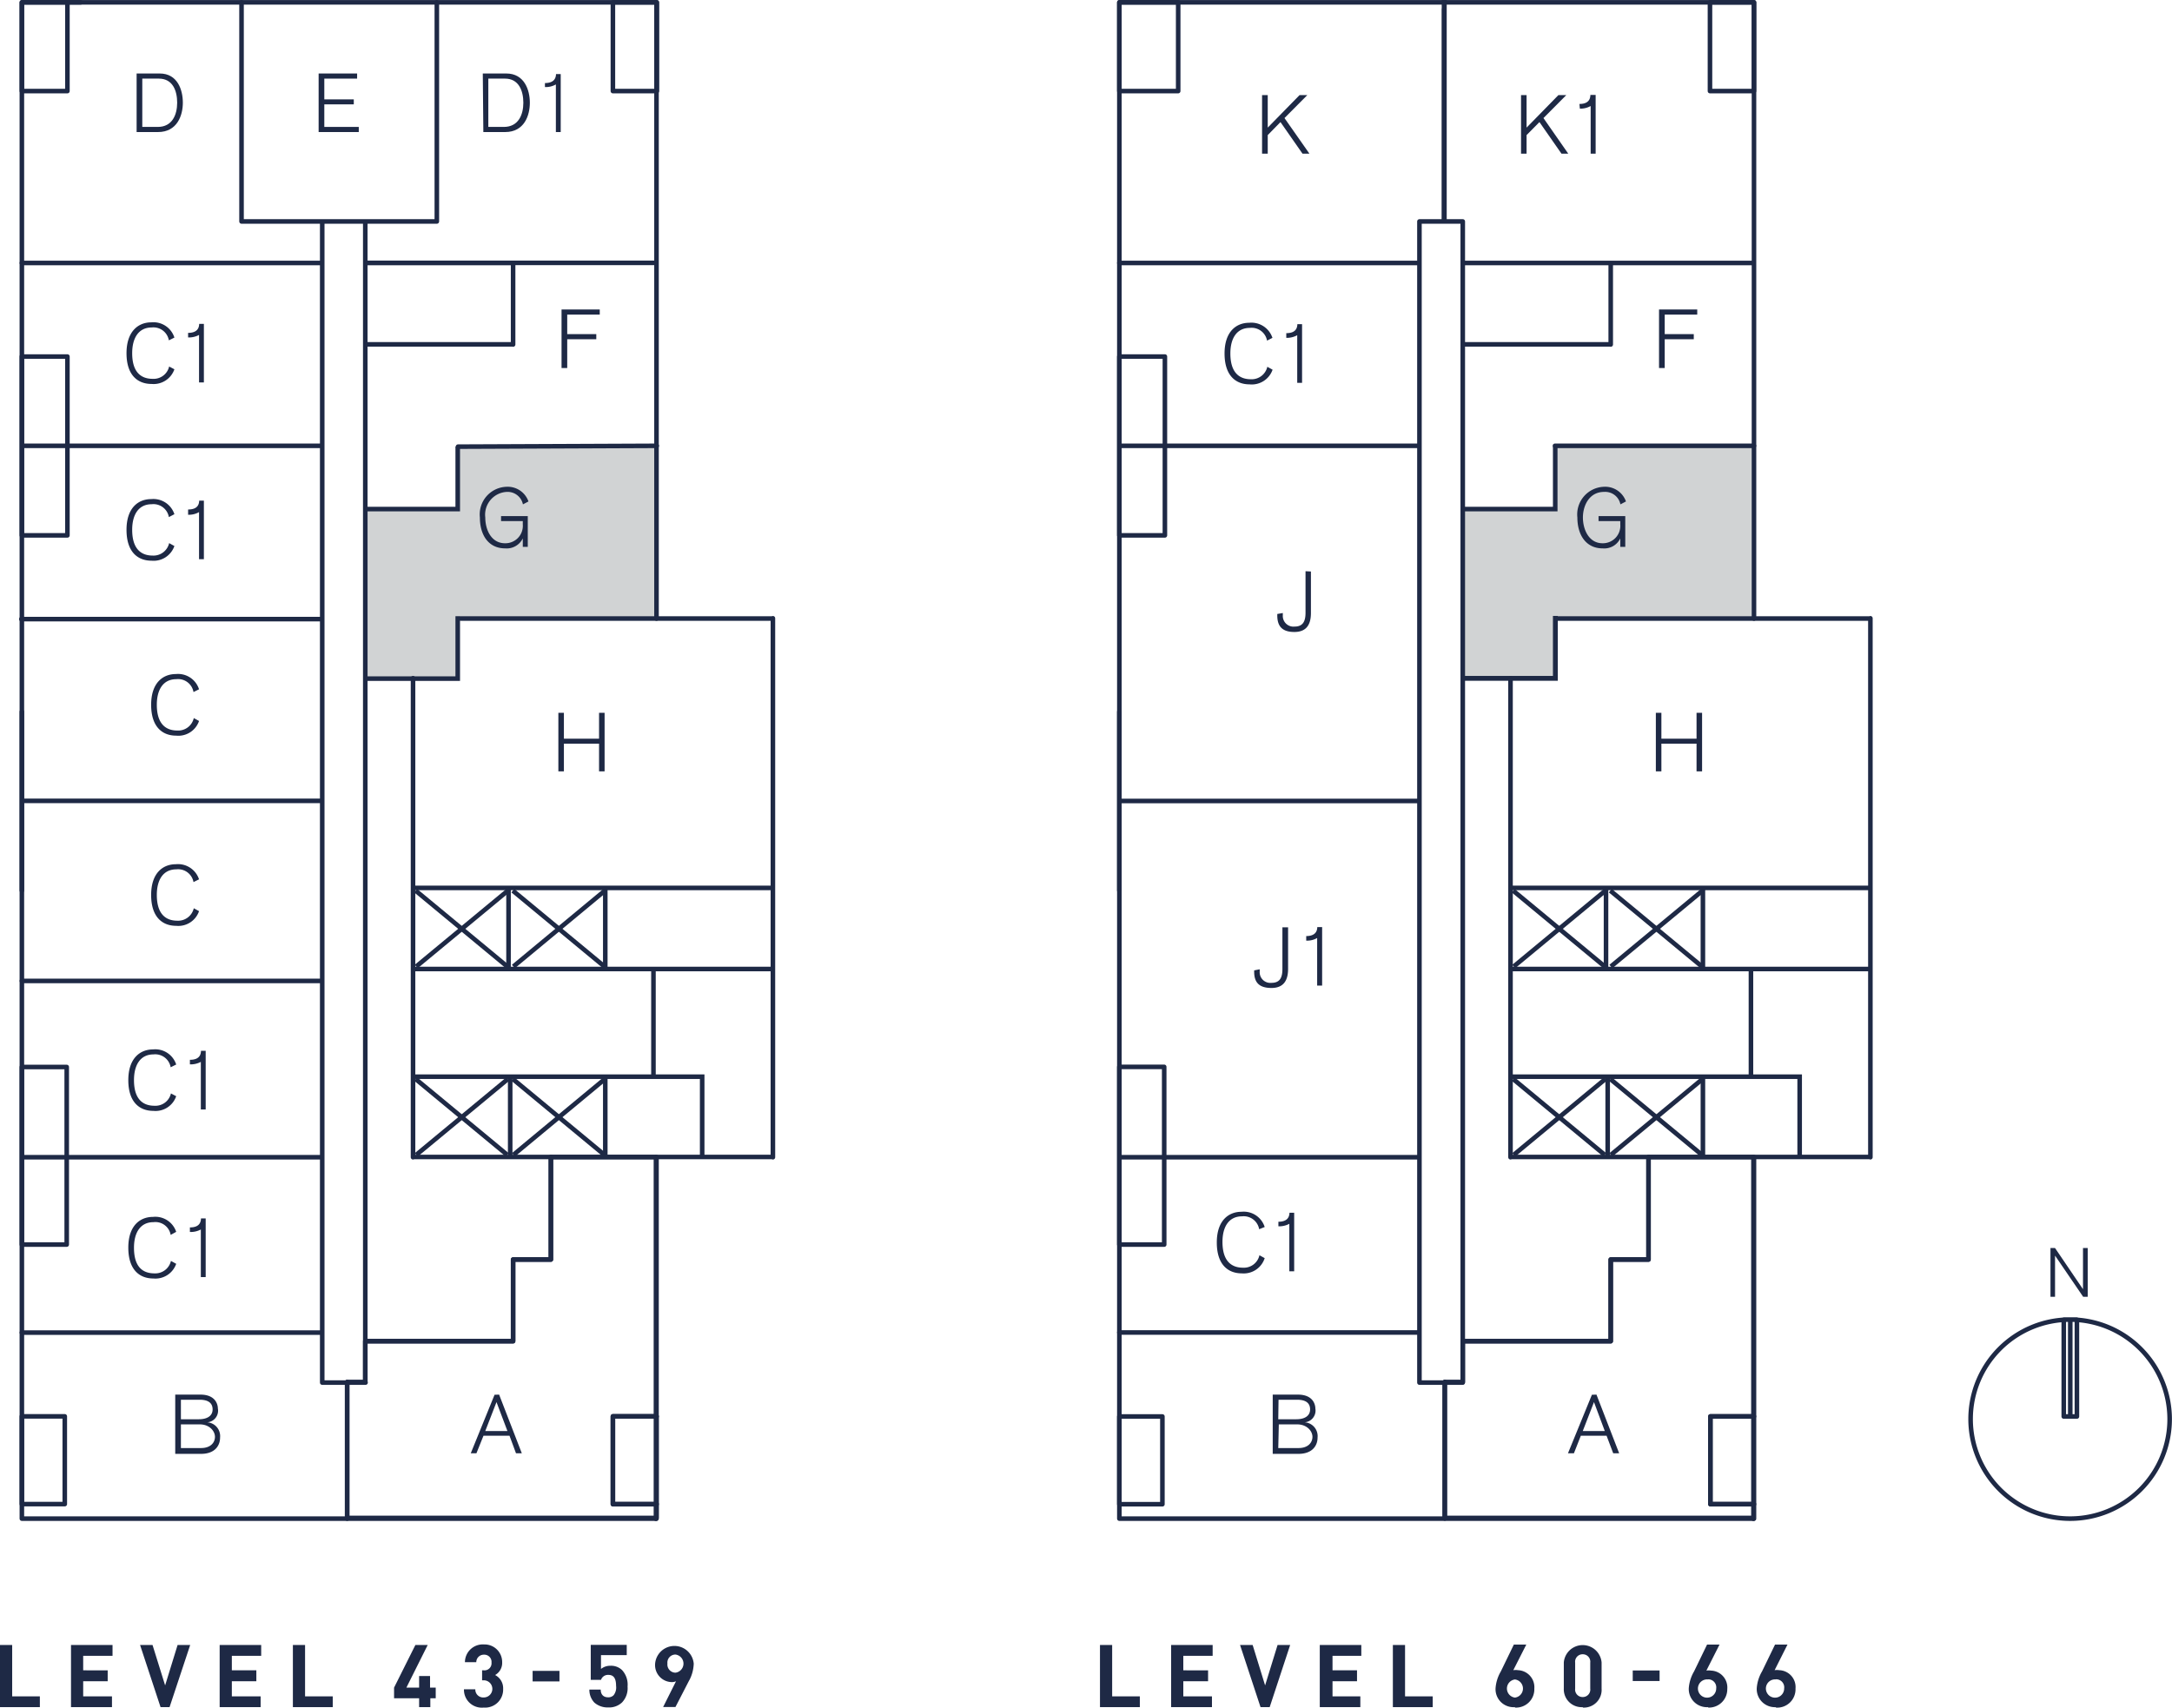 <svg xmlns="http://www.w3.org/2000/svg" xmlns:xlink="http://www.w3.org/1999/xlink" viewBox="0 0 156.92 123.38"><defs><style>.cls-1,.cls-5,.cls-6,.cls-7,.cls-8{fill:none;}.cls-2{fill:#d1d3d4;}.cls-3{clip-path:url(#clip-path);}.cls-4{fill:#1e2945;}.cls-5,.cls-6,.cls-7,.cls-8{stroke:#1e2945;}.cls-5{stroke-linecap:round;stroke-linejoin:round;}.cls-5,.cls-8{stroke-width:0.33px;}.cls-6{stroke-width:0.36px;}.cls-7{stroke-width:0.35px;}</style><clipPath id="clip-path" transform="translate(-12.72 0)"><rect class="cls-1" width="169.64" height="125.81"/></clipPath></defs><title>SKY Floor Plans G</title><g id="Layer_2" data-name="Layer 2"><rect class="cls-2" x="105.79" y="44.1" width="6.48" height="4.82"/><polygon class="cls-2" points="112.34 36.69 105.72 36.84 105.72 37.26 105.72 44.69 126.78 44.69 126.78 32.16 112.29 32.16 112.34 36.69"/><rect class="cls-2" x="26.52" y="44.1" width="6.48" height="4.82"/><polygon class="cls-2" points="33.07 36.69 26.45 36.84 26.45 37.26 26.45 44.69 47.51 44.69 47.51 32.16 33.02 32.16 33.07 36.69"/><g class="cls-3"><path class="cls-4" d="M12.72,123.34v-4.49h.88v3.71h2v.78Zm5.13,0v-4.49h3v.78H18.73v1.05H20.5v.79H18.73v1.09h2.08v.78Zm7.12,0h-.65l-1.48-4.49h.9l.91,2.92.9-2.92h.91Zm3.62,0v-4.49h3v.78H29.47v1.05h1.77v.79H29.47v1.09h2.08v.78Zm5.29,0v-4.49h.88v3.71h2v.78Zm9.93-.64v.64H43v-.64H41.19v-.77l1.54-3.08h.89l-1.54,3.08H43v-.84h.79v.84h.41v.77Zm3.86.67a1.29,1.29,0,0,1-1.43-1.32h.82a.57.57,0,0,0,.61.59.62.62,0,0,0,0-1.24h-.12v-.72h.12a.51.51,0,0,0,.56-.56.52.52,0,0,0-.54-.57.54.54,0,0,0-.56.54h-.82a1.29,1.29,0,0,1,1.38-1.28A1.27,1.27,0,0,1,49,120.1a1,1,0,0,1-.51.92,1.07,1.07,0,0,1,.58,1A1.3,1.3,0,0,1,47.67,123.37Zm3.53-1.89v-.76h1.94v.76ZM57.66,123a1.35,1.35,0,0,1-1,.36,1.44,1.44,0,0,1-1-.35,1.34,1.34,0,0,1-.36-.94h.82c0,.36.2.56.54.56a.53.53,0,0,0,.39-.15.9.9,0,0,0,.18-.67c0-.51-.15-.8-.55-.8a.53.53,0,0,0-.54.36H55.4v-2.53H58v.74H56.14v1a1.07,1.07,0,0,1,.68-.23,1.15,1.15,0,0,1,.84.31,1.55,1.55,0,0,1,.4,1.19A1.49,1.49,0,0,1,57.66,123Zm4.86-1.61-1,1.94h-.89l.93-1.86a.75.75,0,0,1-.33.06,1.23,1.23,0,0,1-1.18-1.33,1.4,1.4,0,0,1,2.79,0A2.78,2.78,0,0,1,62.52,121.4Zm-1-1.85a.58.58,0,0,0-.58.65.59.59,0,0,0,.58.66.66.66,0,0,0,0-1.31Z" transform="translate(-12.72 0)"/><path class="cls-4" d="M92.19,123.34v-4.49h.88v3.71h2v.78Zm5.14,0v-4.49h3v.78H98.21v1.05H100v.79H98.21v1.09h2.07v.78Zm7.12,0h-.66l-1.48-4.49h.91l.9,2.92.9-2.92h.91Zm3.62,0v-4.49h3v.78h-2.08v1.05h1.77v.79h-1.77v1.09H111v.78Zm5.28,0v-4.49h.88v3.71h2v.78Zm8.82,0a1.3,1.3,0,0,1-1.4-1.38,2.8,2.8,0,0,1,.38-1.2l.94-1.94h.9l-.94,1.85a1,1,0,0,1,.34,0,1.23,1.23,0,0,1,1.18,1.33A1.32,1.32,0,0,1,122.17,123.37Zm0-2a.66.66,0,0,0,0,1.31.66.66,0,0,0,0-1.31Zm4.9,2A1.29,1.29,0,0,1,125.7,122v-1.89a1.37,1.37,0,0,1,2.73,0V122A1.28,1.28,0,0,1,127.07,123.37Zm.54-3.21a.54.54,0,0,0-.54-.61.54.54,0,0,0-.55.61V122a.54.54,0,0,0,.55.61.54.54,0,0,0,.54-.61Zm3.07,1.32v-.76h1.94v.76Zm5.45,1.89a1.31,1.31,0,0,1-1.4-1.38,2.8,2.8,0,0,1,.38-1.2l.94-1.94h.9L136,120.7a.91.91,0,0,1,.33,0,1.22,1.22,0,0,1,1.18,1.33A1.32,1.32,0,0,1,136.13,123.37Zm0-2a.66.66,0,1,0,.58.65A.58.58,0,0,0,136.13,121.33Zm4.91,2a1.31,1.31,0,0,1-1.4-1.38,2.8,2.8,0,0,1,.38-1.2l.94-1.94h.9l-.93,1.85a.91.91,0,0,1,.33,0,1.22,1.22,0,0,1,1.18,1.33A1.32,1.32,0,0,1,141,123.37Zm0-2a.66.66,0,1,0,.58.65A.58.58,0,0,0,141,121.33Z" transform="translate(-12.72 0)"/><path class="cls-5" d="M30.17,16H44.28M36,99.85V16m3.13,83.89H36M39.11,16V99.85m0-80.86h21M36,19H14.3m0,13.21H36m9.81.06,14.36-.06M14.3,57.86H36M14.3,83.61H36M49.79,91h2.73m0,0v-7.4M49.79,91V96.9m0,0H39.11M37.8,99.85v9.87M36,96.28H14.3m0-19.19h3.24M14.3,89.92V77.09m3.24,12.83H14.3m3.24-12.83V89.92M14.3,64.34V51.42m0-25.66h3.29M14.3,38.68V25.75m3.29,12.93H14.3m3.29-12.92V38.68m42.56,70H57m3.16-6.34v6.34M57,102.33h3.16M57,108.67v-6.34M14.3,108.67h3.1m-3.1-6.34v6.34m3.1-6.34H14.3m3.1,6.34v-6.34M18.55.17H14.3m0,0V6.58M60.15.17H57m3.18,6.41V.17M57,6.58h3.18M57,.17V6.58M49.79,19H39.11m10.68,5.89V19M39.11,24.88H49.79M39.11,19v5.89m21,58.73v26.11m-45.85-65H36M14.3,70.87H36M30.17.17V16M44.28.17V16M17.59,6.58H14.3M17.59.17V6.58" transform="translate(-12.72 0)"/></g><polygon class="cls-4" points="40.34 51.5 40.74 51.5 40.74 53.37 43.28 53.37 43.28 51.5 43.68 51.5 43.68 55.73 43.28 55.73 43.28 53.73 40.74 53.73 40.74 55.73 40.34 55.73 40.34 51.5"/><g class="cls-3"><path class="cls-4" d="M50.5,36.44a1.13,1.13,0,0,0-1.18-.9,1.65,1.65,0,0,0-1.54,1.85c0,.88.43,1.86,1.43,1.86a1.26,1.26,0,0,0,1.28-1.36v-.24H48.92v-.36h1.93v2.22h-.36V38.9h0a1.29,1.29,0,0,1-1.27.72c-1.24,0-1.83-1-1.83-2.23a2,2,0,0,1,1.91-2.22,1.59,1.59,0,0,1,1.6,1.06Z" transform="translate(-12.72 0)"/></g><polygon class="cls-4" points="40.57 22.36 43.33 22.36 43.33 22.73 40.98 22.73 40.98 24.14 43.08 24.14 43.08 24.51 40.98 24.51 40.98 26.59 40.57 26.59 40.57 22.36"/><g class="cls-3"><path class="cls-4" d="M25.79,104.62h1.46c.69,0,1-.4,1-.81s-.39-.9-1.1-.9H25.79Zm0-2.08h1.29c.62,0,1-.25,1-.71s-.31-.7-.94-.7H25.79Zm-.41-1.78H27.2c1.12,0,1.26.75,1.26,1a.84.84,0,0,1-.77,1h0a1,1,0,0,1,.93,1.1c0,.62-.41,1.18-1.37,1.18H25.38Z" transform="translate(-12.72 0)"/></g><path class="cls-4" d="M49.38,103.39l-.79-2.09-.81,2.09Zm-.6-2.63L50.42,105H50l-.47-1.27H47.65L47.14,105h-.41l1.72-4.23Z" transform="translate(-12.72 0)"/><g class="cls-3"><path class="cls-4" d="M26.7,63.73a1.13,1.13,0,0,0-1.24-.92c-.94,0-1.41.74-1.41,1.85,0,1.35.62,1.86,1.48,1.86a1.16,1.16,0,0,0,1.19-.9l.38.21a1.58,1.58,0,0,1-1.65,1.06c-1,0-1.81-.63-1.81-2.23s.86-2.22,1.78-2.22a1.6,1.6,0,0,1,1.68,1.09Z" transform="translate(-12.72 0)"/><path class="cls-4" d="M26.7,50a1.13,1.13,0,0,0-1.24-.93c-.94,0-1.41.74-1.41,1.85,0,1.35.62,1.86,1.48,1.86a1.15,1.15,0,0,0,1.19-.9l.38.21a1.58,1.58,0,0,1-1.65,1.06c-1,0-1.81-.63-1.81-2.23s.86-2.22,1.78-2.22a1.59,1.59,0,0,1,1.68,1.1Z" transform="translate(-12.72 0)"/><path class="cls-4" d="M24.92,37.36a1.13,1.13,0,0,0-1.24-.93c-.94,0-1.41.74-1.41,1.85,0,1.35.62,1.86,1.48,1.86a1.16,1.16,0,0,0,1.19-.9l.38.21a1.59,1.59,0,0,1-1.65,1.06c-1,0-1.81-.63-1.81-2.23s.86-2.22,1.78-2.22a1.6,1.6,0,0,1,1.68,1.09Z" transform="translate(-12.72 0)"/><path class="cls-4" d="M26.31,36.81c.35,0,.79-.09.8-.64h.34V40.4H27.1V37a1.47,1.47,0,0,1-.79.19Z" transform="translate(-12.72 0)"/><path class="cls-4" d="M23,9.17h1.12c1.05,0,1.4-.89,1.4-1.75S25.2,5.68,24.2,5.68H23Zm-.41-3.86h1.67c1.29,0,1.67,1.19,1.67,2.11s-.41,2.12-1.79,2.12H22.59Z" transform="translate(-12.72 0)"/></g><polygon class="cls-4" points="23.02 5.31 25.8 5.31 25.8 5.68 23.43 5.68 23.43 7.18 25.56 7.18 25.56 7.54 23.43 7.54 23.43 9.17 25.92 9.17 25.92 9.54 23.02 9.54 23.02 5.31"/><g class="cls-3"><path class="cls-4" d="M48,9.17h1.12c1.06,0,1.41-.89,1.41-1.75s-.33-1.74-1.32-1.74H48Zm-.4-3.86H49.3C50.6,5.31,51,6.5,51,7.42s-.4,2.12-1.78,2.12H47.64Z" transform="translate(-12.72 0)"/><path class="cls-4" d="M52.09,6c.35,0,.79-.1.8-.65h.34V9.54h-.35V6.1a1.47,1.47,0,0,1-.79.19Z" transform="translate(-12.72 0)"/><path class="cls-4" d="M25.05,77.11a1.13,1.13,0,0,0-1.24-.93c-.94,0-1.41.75-1.41,1.86,0,1.35.62,1.85,1.48,1.85A1.15,1.15,0,0,0,25.07,79l.38.2a1.58,1.58,0,0,1-1.65,1.06c-1,0-1.81-.63-1.81-2.22s.86-2.22,1.78-2.22a1.59,1.59,0,0,1,1.68,1.09Z" transform="translate(-12.72 0)"/><path class="cls-4" d="M26.44,76.57c.35,0,.79-.09.8-.65h.34v4.24h-.35V76.72a1.56,1.56,0,0,1-.79.18Z" transform="translate(-12.72 0)"/><path class="cls-4" d="M24.92,24.59a1.13,1.13,0,0,0-1.24-.93c-.94,0-1.41.75-1.41,1.86,0,1.35.62,1.85,1.48,1.85a1.15,1.15,0,0,0,1.19-.89l.38.2a1.59,1.59,0,0,1-1.65,1.06c-1,0-1.81-.63-1.81-2.22s.86-2.23,1.78-2.23a1.59,1.59,0,0,1,1.68,1.1Z" transform="translate(-12.72 0)"/><path class="cls-4" d="M26.31,24.05c.35,0,.79-.1.8-.65h.34v4.23H27.1V24.2a1.56,1.56,0,0,1-.79.18Z" transform="translate(-12.72 0)"/><path class="cls-4" d="M25.05,89.22a1.12,1.12,0,0,0-1.24-.92c-.94,0-1.41.74-1.41,1.85C22.4,91.5,23,92,23.88,92a1.16,1.16,0,0,0,1.19-.9l.38.21a1.59,1.59,0,0,1-1.65,1.06c-1,0-1.81-.63-1.81-2.23s.86-2.22,1.78-2.22A1.59,1.59,0,0,1,25.45,89Z" transform="translate(-12.72 0)"/><path class="cls-4" d="M26.44,88.68c.35,0,.79-.09.8-.65h.34v4.24h-.35V88.83a1.56,1.56,0,0,1-.79.18Z" transform="translate(-12.72 0)"/><path class="cls-5" d="M162.29,95.34a7.19,7.19,0,1,0,7.18,7.2,7.2,7.2,0,0,0-7.18-7.2m0,0h-.47v7h.47Zm.48,0h-.48v7h.48Z" transform="translate(-12.72 0)"/></g><polygon class="cls-4" points="148.14 90.17 148.47 90.17 150.48 93.13 150.49 93.13 150.49 90.17 150.83 90.17 150.83 93.69 150.5 93.69 148.48 90.73 148.47 90.73 148.47 93.69 148.14 93.69 148.14 90.17"/><g class="cls-3"><path class="cls-5" d="M115.27,16h3.13m-3.13,83.89V16m3.13,83.89h-3.13M118.4,16V99.85M117.06.66V16m1.34,3h21m-24.17,0H93.59m0,13.21h21.68m9.79,0h14.38M93.59,57.87h21.68M93.59,83.61h21.68M129.09,91h2.73m0,0v-7.4M129.09,91v5.9m0,0H118.4m-1.3,2.94v9.87m-1.83-13.44H93.59m0-19.19h3.24M93.59,89.92V77.09m3.24,12.83H93.59m3.24-12.83V89.92M93.59,64.34V51.42m0-25.66h3.29M93.59,38.68V25.76m3.29,12.92H93.59m3.29-12.92V38.68m42.56,70h-3.15m3.15-6.34v6.34m-3.15-6.34h3.15m-3.15,6.34v-6.34m-42.7,6.34H96.7m-3.11-6.34v6.34m3.11-6.34H93.59m3.11,6.34v-6.34M97.84.17H93.59m4.25,6.41V.17M93.59,6.58h4.25M93.59.17V6.58M139.44.17h-3.18m3.18,6.41V.17m-3.18,6.41h3.18M136.26.17V6.58M129.09,19H118.4m10.69,5.89V19M118.4,24.88h10.69M118.4,19v5.89m21,58.73v26.11" transform="translate(-12.72 0)"/></g><polygon class="cls-4" points="119.63 51.5 120.03 51.5 120.03 53.37 122.57 53.37 122.57 51.5 122.97 51.5 122.97 55.73 122.57 55.73 122.57 53.73 120.03 53.73 120.03 55.73 119.63 55.73 119.63 51.5"/><g class="cls-3"><path class="cls-4" d="M129.79,36.44a1.12,1.12,0,0,0-1.18-.9c-1.08,0-1.53,1-1.53,1.85s.42,1.86,1.42,1.86a1.26,1.26,0,0,0,1.28-1.36v-.24h-1.57v-.36h1.93v2.22h-.36V38.9h0a1.28,1.28,0,0,1-1.27.72c-1.23,0-1.83-1-1.83-2.23a2,2,0,0,1,1.91-2.22,1.59,1.59,0,0,1,1.6,1.06Z" transform="translate(-12.72 0)"/></g><polygon class="cls-4" points="119.86 22.36 122.62 22.36 122.62 22.73 120.27 22.73 120.27 24.14 122.37 24.14 122.37 24.51 120.27 24.51 120.27 26.59 119.86 26.59 119.86 22.36"/><polygon class="cls-4" points="109.89 6.87 110.29 6.87 110.29 9.22 112.59 6.87 113.16 6.87 111.51 8.53 113.3 11.1 112.81 11.1 111.22 8.82 110.29 9.76 110.29 11.1 109.89 11.1 109.89 6.87"/><g class="cls-3"><path class="cls-4" d="M126.83,7.51c.34,0,.78-.09.79-.65H128V11.1h-.36V7.66a1.53,1.53,0,0,1-.78.19Z" transform="translate(-12.72 0)"/></g><polygon class="cls-4" points="91.18 6.87 91.59 6.87 91.59 9.22 93.89 6.87 94.45 6.87 92.8 8.53 94.6 11.1 94.1 11.1 92.51 8.82 91.59 9.76 91.59 11.1 91.18 11.1 91.18 6.87"/><g class="cls-3"><path class="cls-4" d="M104.26,24.61a1.13,1.13,0,0,0-1.24-.92c-.94,0-1.41.74-1.41,1.85,0,1.35.62,1.86,1.48,1.86a1.16,1.16,0,0,0,1.19-.9l.38.21A1.59,1.59,0,0,1,103,27.77c-1,0-1.81-.63-1.81-2.23s.86-2.22,1.78-2.22a1.6,1.6,0,0,1,1.68,1.09Z" transform="translate(-12.72 0)"/><path class="cls-4" d="M105.65,24.07c.35,0,.79-.09.8-.65h.34v4.24h-.35V24.22a1.56,1.56,0,0,1-.79.19Z" transform="translate(-12.72 0)"/><path class="cls-4" d="M107.43,41.29v3c0,.83-.32,1.37-1.2,1.37S105,45.24,105,44.47v-.11l.4-.07v.16a.77.77,0,0,0,.85.82c.61,0,.79-.39.79-1v-3Z" transform="translate(-12.72 0)"/><path class="cls-4" d="M105.78,67v3c0,.83-.32,1.38-1.2,1.38s-1.25-.39-1.25-1.17v-.1l.4-.08v.16a.77.77,0,0,0,.85.82c.61,0,.79-.38.79-1V67Z" transform="translate(-12.72 0)"/><path class="cls-4" d="M107.09,67.63c.35,0,.79-.1.8-.65h.35v4.23h-.36V67.77a1.45,1.45,0,0,1-.79.19Z" transform="translate(-12.72 0)"/><path class="cls-4" d="M103.69,88.81a1.13,1.13,0,0,0-1.24-.93c-.94,0-1.41.74-1.41,1.85,0,1.35.62,1.86,1.48,1.86a1.15,1.15,0,0,0,1.19-.9l.38.21A1.59,1.59,0,0,1,102.44,92c-1,0-1.81-.63-1.81-2.23s.86-2.22,1.78-2.22a1.59,1.59,0,0,1,1.68,1.1Z" transform="translate(-12.72 0)"/><path class="cls-4" d="M105.08,88.27c.35,0,.79-.1.8-.65h.34v4.23h-.35V88.42a1.56,1.56,0,0,1-.79.18Z" transform="translate(-12.72 0)"/><path class="cls-4" d="M105.07,104.62h1.47c.69,0,1-.4,1-.81s-.39-.9-1.11-.9h-1.32Zm0-2.08h1.3c.62,0,1-.25,1-.71s-.31-.7-.94-.7h-1.34Zm-.4-1.78h1.82c1.12,0,1.26.75,1.26,1a.85.85,0,0,1-.77,1h0a1,1,0,0,1,.93,1.1c0,.62-.41,1.18-1.38,1.18h-1.86Z" transform="translate(-12.72 0)"/></g><path class="cls-4" d="M128.66,103.39l-.78-2.09-.81,2.09Zm-.6-2.63L129.7,105h-.43l-.48-1.27h-1.86l-.5,1.27H126l1.73-4.23Z" transform="translate(-12.72 0)"/><g class="cls-3"><line class="cls-6" x1="104.34" x2="104.34" y2="16.01"/></g><polyline class="cls-7" points="105.71 49.01 112.37 49.01 112.37 44.5"/><g class="cls-3"><path class="cls-5" d="M37.8,99.85v9.87m1.31-9.87H37.8m1.31-2.95v2.95M49.79,96.9H39.11M49.79,91V96.9M52.52,91H49.79m2.73-7.4V91m7.63-7.4H52.52m7.63,18.72V83.61M57,102.33h3.16M57,108.67v-6.34m3.16,6.34H57m3.16,1v-1m-22.35,1H60.15M14.3.17H60.15M14.3,109.72V.17M60.15,109.72H14.3M60.15.17V44.69" transform="translate(-12.72 0)"/></g><polyline class="cls-8" points="26.41 36.78 33.07 36.78 33.07 32.27"/><polyline class="cls-8" points="26.41 49.03 33.07 49.03 33.07 44.52"/><g class="cls-3"><path class="cls-5" d="M117.1,99.85v9.87m1.3-9.87h-1.3m1.3-2.95v2.95m10.69-2.95H118.4M129.09,91V96.9M131.82,91h-2.73m2.73-7.4V91m7.62-7.4h-7.62m7.62,18.72V83.61m-3.15,18.72h3.15m-3.15,6.34v-6.34m3.15,6.34h-3.15m3.15,1v-1m-22.34,1h22.34M93.59.17h45.85M93.59,109.72V.17m45.85,109.55H93.59M139.44.17V44.69" transform="translate(-12.72 0)"/></g><polyline class="cls-8" points="105.7 36.78 112.36 36.78 112.36 32.27"/><path class="cls-5" d="M125.25,44.69h22.6m-26,38.92V49m26,34.59h-26m26-38.92V83.61m0-19.46h-26" transform="translate(-12.72 0)"/><line class="cls-8" x1="123" y1="64.35" x2="116.38" y2="69.83"/><line class="cls-8" x1="115.98" y1="64.35" x2="109.36" y2="69.83"/><line class="cls-8" x1="116.34" y1="64.35" x2="122.96" y2="69.83"/><line class="cls-8" x1="109.32" y1="64.35" x2="115.94" y2="69.83"/><line class="cls-8" x1="123" y1="77.96" x2="116.38" y2="83.44"/><line class="cls-8" x1="115.98" y1="77.96" x2="109.36" y2="83.44"/><line class="cls-8" x1="116.34" y1="77.96" x2="122.96" y2="83.44"/><line class="cls-8" x1="109.32" y1="77.96" x2="115.94" y2="83.44"/><polyline class="cls-8" points="130.02 83.62 130.02 82.39 130.02 77.79 109.12 77.79"/><line class="cls-8" x1="126.5" y1="70.02" x2="126.5" y2="77.81"/><line class="cls-8" x1="116.15" y1="77.86" x2="116.15" y2="83.6"/><line class="cls-8" x1="123.03" y1="77.86" x2="123.03" y2="83.6"/><line class="cls-8" x1="123.03" y1="64.18" x2="123.03" y2="69.92"/><line class="cls-8" x1="116.03" y1="64.18" x2="116.03" y2="69.92"/><line class="cls-8" x1="109.13" y1="70.01" x2="135.07" y2="70.01"/><path class="cls-5" d="M46,44.69H68.56m-26,38.92V49m26,34.59h-26m26-38.92V83.61m0-19.46h-26" transform="translate(-12.72 0)"/><line class="cls-8" x1="43.7" y1="64.35" x2="37.09" y2="69.83"/><line class="cls-8" x1="36.69" y1="64.35" x2="30.07" y2="69.83"/><line class="cls-8" x1="37.05" y1="64.35" x2="43.67" y2="69.83"/><line class="cls-8" x1="30.03" y1="64.35" x2="36.65" y2="69.83"/><line class="cls-8" x1="43.7" y1="77.96" x2="37.09" y2="83.44"/><line class="cls-8" x1="36.69" y1="77.96" x2="30.07" y2="83.44"/><line class="cls-8" x1="37.05" y1="77.96" x2="43.67" y2="83.44"/><line class="cls-8" x1="30.03" y1="77.96" x2="36.65" y2="83.44"/><polyline class="cls-8" points="50.73 83.62 50.73 82.39 50.73 77.79 29.83 77.79"/><line class="cls-8" x1="47.21" y1="70.02" x2="47.21" y2="77.81"/><line class="cls-8" x1="36.86" y1="77.86" x2="36.86" y2="83.6"/><line class="cls-8" x1="43.73" y1="77.86" x2="43.73" y2="83.6"/><line class="cls-8" x1="43.73" y1="64.18" x2="43.73" y2="69.92"/><line class="cls-8" x1="36.74" y1="64.18" x2="36.74" y2="69.92"/><line class="cls-8" x1="29.84" y1="70.01" x2="55.78" y2="70.01"/></g></svg>